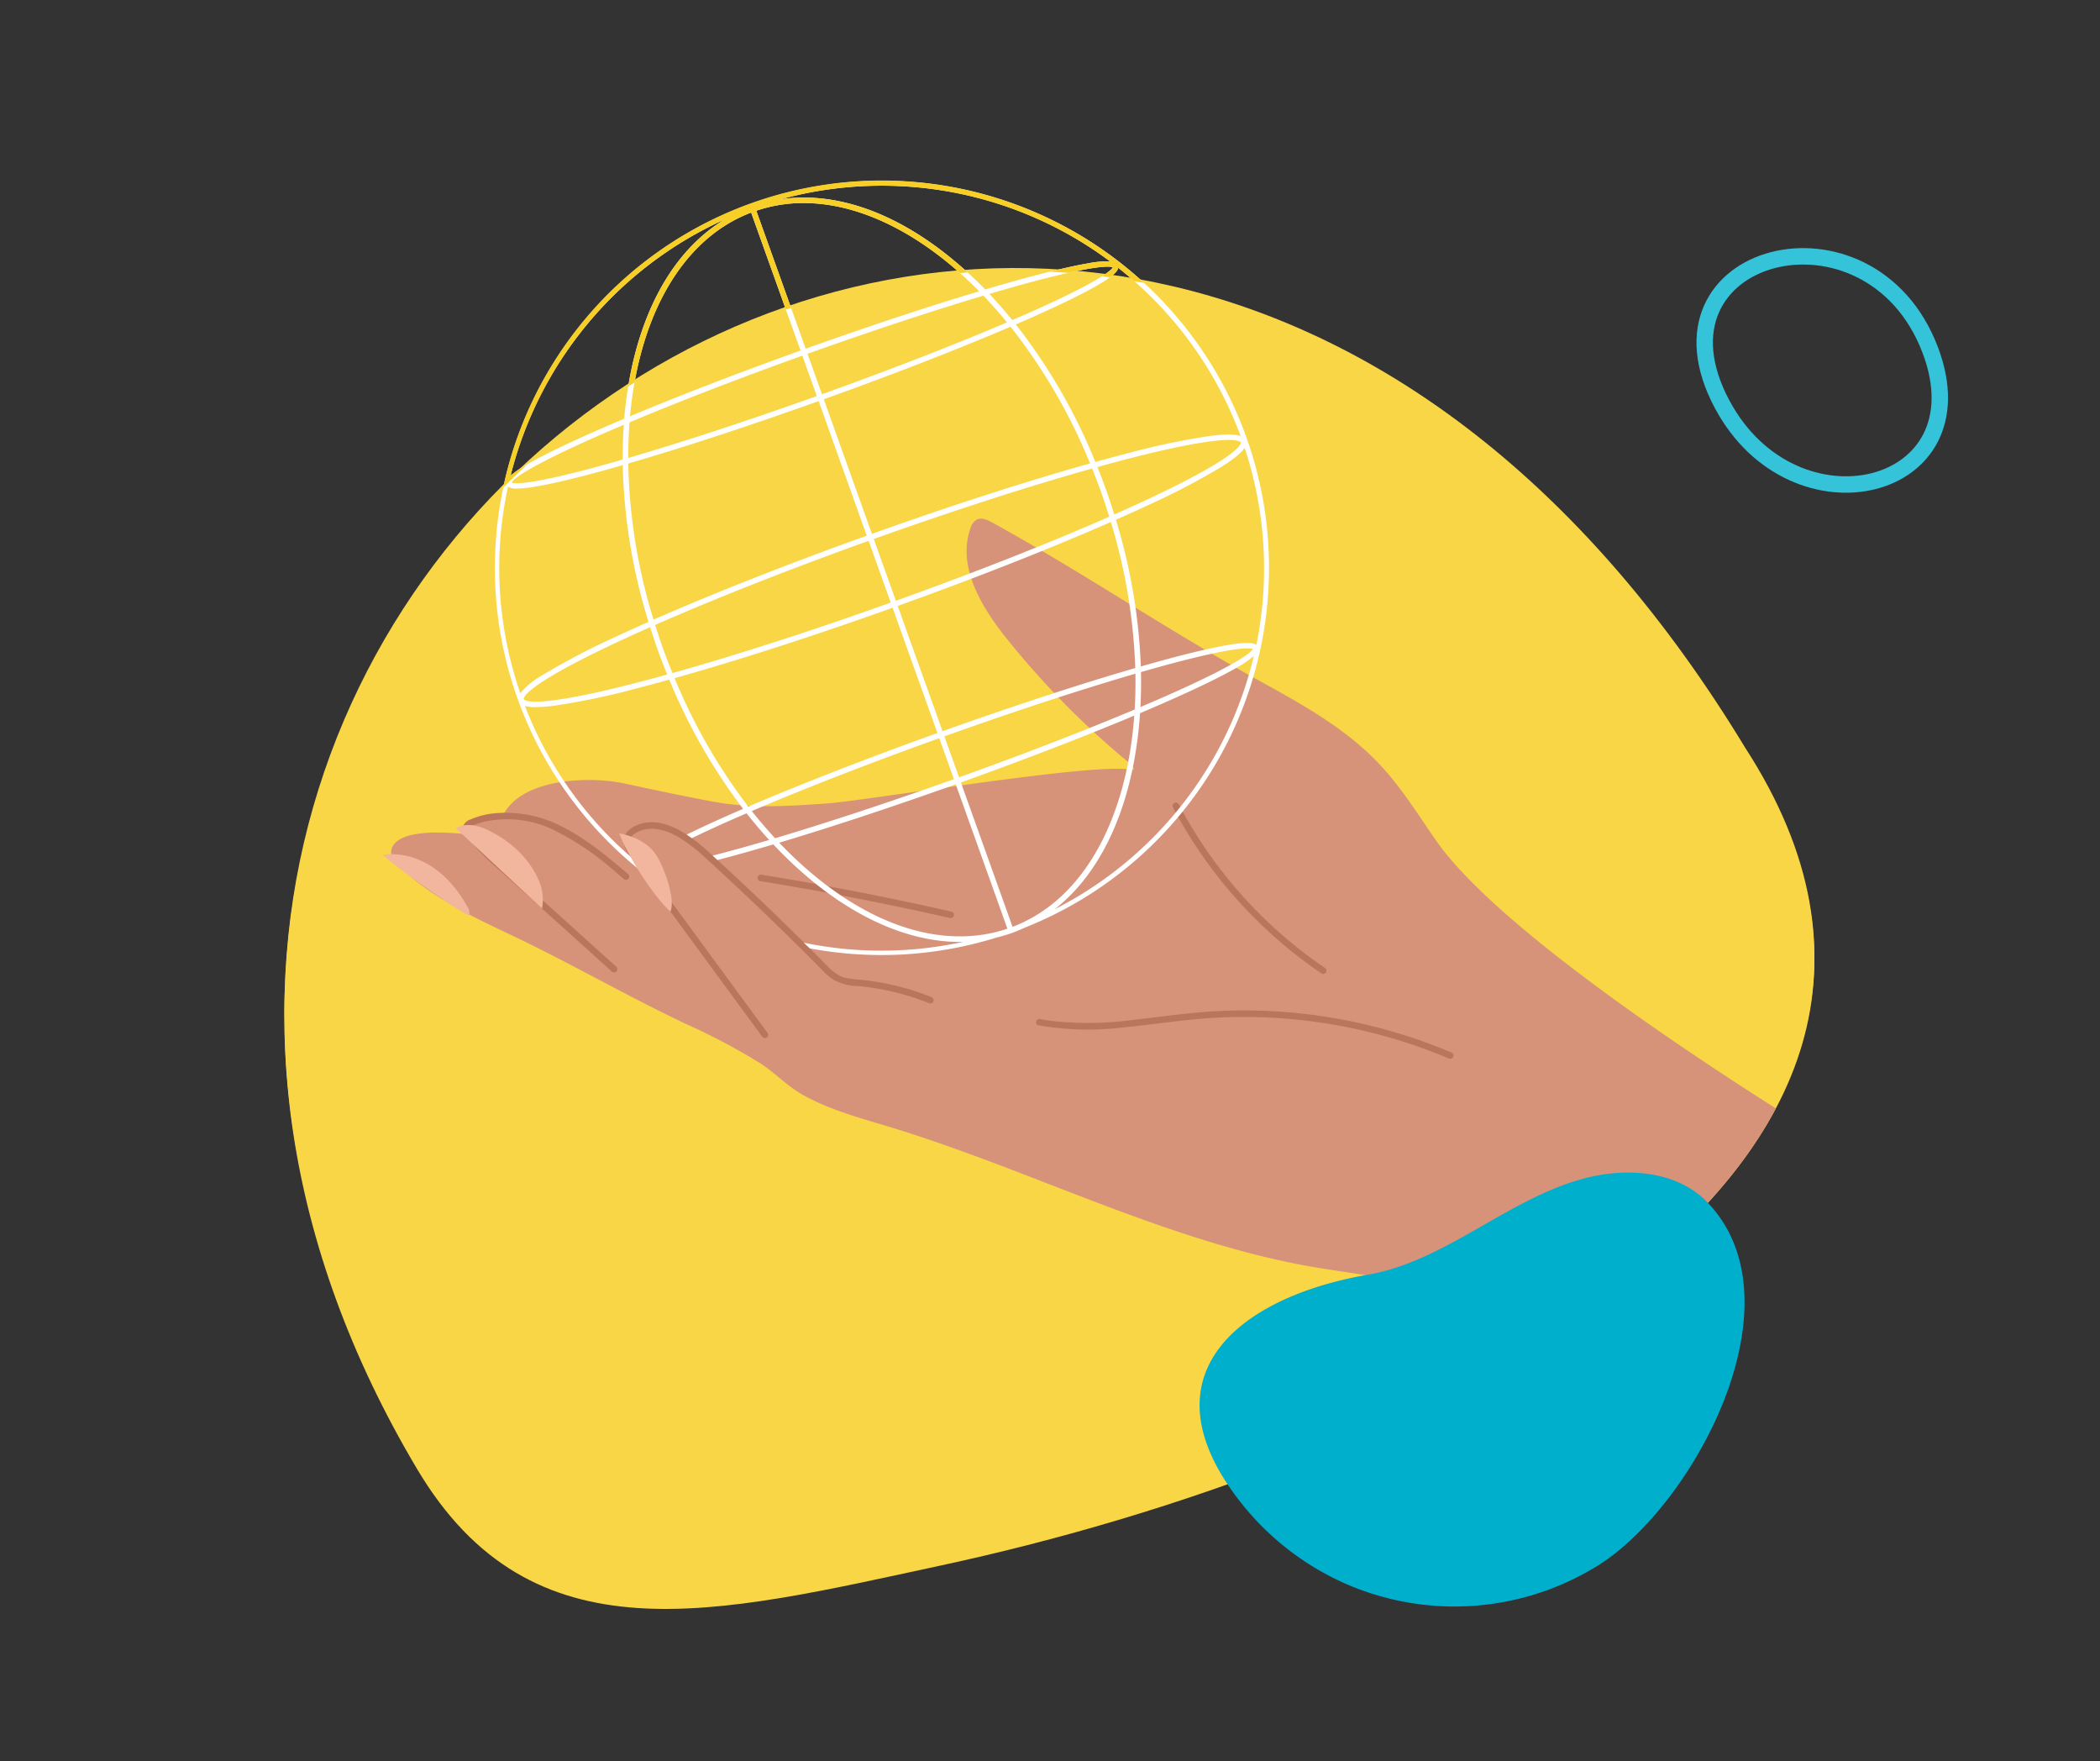 <svg xmlns="http://www.w3.org/2000/svg" width="384" height="322" viewBox="0 0 384 322">
  <rect x="0" y="0" width="384" height="322" fill="#333333" stroke="none"/>
  <g id="Group_7579" data-name="Group 7579" transform="translate(-768 -6113)">
    <path id="Path_40157" data-name="Path 40157" d="M856.883,546.7c21.031,35.408,54.432,26.588,95.878,17.67,85.946-18.5,197.547-70.921,147.016-148.964C983.9,224.329,758.484,381.064,856.883,546.7Z" transform="translate(-12.642 5834.316)" fill="#f9d645"/>
    <g id="Group_6625" data-name="Group 6625" transform="matrix(0.602, 0.799, -0.799, 0.602, 1102.738, 6150.778)">
      <path id="Path_1409" data-name="Path 1409" d="M-7.011-28.27C20.5-23.995,34.726-56.833,7.907-64.626-21.869-73.277-38.472-33.158-7.011-28.27" transform="translate(23.969 65.844)" fill="none" stroke="#35c3d9" stroke-width="3"/>
    </g>
    <g id="Group_6648" data-name="Group 6648" transform="translate(243.826 5810.227)">
      <path id="Path_40157-2" data-name="Path 40157" d="M600.413,571.289c21.031,35.408,54.432,26.588,95.878,17.67,85.946-18.5,197.547-70.921,147.016-148.964C727.43,248.918,502.014,405.653,600.413,571.289Z" fill="#f9d645"/>
      <path id="Path_40216" data-name="Path 40216" d="M786.707,456.352c-3.294-4.766-6.374-9.725-10.353-13.935-6.124-6.481-14.075-10.881-21.889-15.177-16.714-9.188-32.151-19.758-48.865-28.946-.894-.491-1.989-.988-2.882-.494a2.724,2.724,0,0,0-1.093,1.567c-2.451,6.94,1.953,14.312,6.55,20.059a155.772,155.772,0,0,0,22.232,22.613s1.975,1.736.548,1.448c-6.688-1.35-48.131,5.656-55.7,6.182-6.763.47-13.609.936-20.281-.268-5.466-.986-11.407-2.282-16.84-3.436S619.688,444.7,616.1,451.92a15.409,15.409,0,0,0-5.883,1.3,1.329,1.329,0,0,0-.727.622c-.124.288.131.845.584,1.515a50.521,50.521,0,0,0-7.148-.363c-2.562.122-5.908.553-6.969,2.543-.888,1.668.747,3.122.747,3.122,5.714,5.816,13.25,9.419,20.62,12.906,11.011,5.21,21.292,11.209,32.3,16.419a114.626,114.626,0,0,1,13.587,7.191c2.691,1.749,4.872,4.121,7.666,5.7,5.178,2.929,11.026,4.4,16.711,6.148,25.351,7.81,49.9,20.6,76.012,25.259,6.593,1.176,13.328,1.75,19.713,3.77,2.525.8,11.1,5.319,20.554,10.491,20.064-12.226,36.3-26.657,45.039-43.132C830.316,493.635,797.028,471.28,786.707,456.352Z" fill="#d6937a"/>
      <path id="Path_40203" data-name="Path 40203" d="M664.551,491.652l-6.836-9.316-6.8-9.272-6.836-9.316-3.4-4.636a6.107,6.107,0,0,1-1.241-2.223,1.624,1.624,0,0,1,.708-1.643,5.7,5.7,0,0,1,4.019-.91,10.865,10.865,0,0,1,4.2,1.568,25.733,25.733,0,0,1,3.861,2.858c1.366,1.2,2.69,2.444,4.023,3.677q4.133,3.824,8.188,7.729t8.031,7.892q.988.993,1.973,1.989a14.977,14.977,0,0,0,1.846,1.659,9.388,9.388,0,0,0,4.873,1.344,46.477,46.477,0,0,1,10.505,2.24q1.251.423,2.477.914a.6.6,0,0,0,.738-.417v0a.615.615,0,0,0-.42-.739,47.288,47.288,0,0,0-10.572-2.865q-1.384-.206-2.778-.336a14.952,14.952,0,0,1-2.492-.351c-1.658-.438-2.773-1.735-3.936-2.91q-4.038-4.076-8.158-8.07-4.1-3.973-8.282-7.864-2.091-1.944-4.2-3.868a36.2,36.2,0,0,0-3.927-3.189c-2.558-1.745-5.817-3.182-8.938-2.174-1.49.481-3.126,1.573-2.96,3.353a5.118,5.118,0,0,0,1.06,2.44c.557.786,1.138,1.555,1.708,2.332l6.967,9.495,6.934,9.45,6.934,9.45,1.7,2.318a.617.617,0,0,0,.822.215.605.605,0,0,0,.216-.822Z" fill="#ba765c"/>
      <path id="Path_40204" data-name="Path 40204" d="M636.886,479.524l-11.728-10.581-5.864-5.29c-1.811-1.634-3.665-3.231-5.433-4.911-.59-.56-1.156-1.146-1.7-1.75-.292-.323-.577-.651-.852-.988-.26-.318-.4-.5-.646-.851a6.076,6.076,0,0,1-.489-.807l-.043-.091c-.037-.078.048.141.009.021-.016-.049-.036-.1-.051-.146s-.017-.092-.033-.135c-.038-.1.016.157.008.051a.468.468,0,0,0,0-.074c.019.013-.028.167-.011.092.008-.037.033-.045,0-.013-.068.069.059-.063.026-.03a.935.935,0,0,1,.108-.1,2.924,2.924,0,0,1,.625-.3,14.149,14.149,0,0,1,1.572-.54,19.431,19.431,0,0,1,13.033,1.429,50.806,50.806,0,0,1,11.471,7.824q.663.558,1.325,1.121a.616.616,0,0,0,.849,0,.607.607,0,0,0,0-.849c-3.689-3.128-7.43-6.3-11.761-8.516a22.143,22.143,0,0,0-13.746-2.5,15.291,15.291,0,0,0-3.365,1,2.02,2.02,0,0,0-1.286,1.121,1.323,1.323,0,0,0,.038.792,6.27,6.27,0,0,0,1.072,1.8,26.683,26.683,0,0,0,1.739,2.03c1.474,1.569,3.125,2.963,4.722,4.4l6.049,5.457,12.025,10.848,1.484,1.339a.6.6,0,0,0,.849-.849Z" fill="#ba765c"/>
      <path id="Path_40205" data-name="Path 40205" d="M663.147,463.85q6.827,1.11,13.625,2.384,6.75,1.266,13.467,2.693,3.817.811,7.624,1.675a.614.614,0,0,0,.739-.419.608.608,0,0,0-.42-.739q-6.746-1.53-13.526-2.9-6.732-1.356-13.495-2.551-3.843-.678-7.7-1.3a.619.619,0,0,0-.739.419.6.6,0,0,0,.42.739Z" fill="#ba765c"/>
      <path id="Path_40206" data-name="Path 40206" d="M714.064,490.225a52.977,52.977,0,0,0,15.227.412c5.082-.474,10.128-1.289,15.219-1.673a96.185,96.185,0,0,1,42.9,6.627q.824.33,1.642.677a.62.62,0,0,0,.822-.215.6.6,0,0,0-.214-.821h0a97.323,97.323,0,0,0-42.95-7.607c-5.087.264-10.123,1.027-15.182,1.584a60.5,60.5,0,0,1-15.3.179q-.93-.135-1.849-.318c-.755-.149-1.078,1.008-.319,1.158Z" fill="#ba765c"/>
      <path id="Path_40207" data-name="Path 40207" d="M766.424,479.709A82.827,82.827,0,0,1,739.711,449.8a.6.6,0,0,0-1.037.606,84.1,84.1,0,0,0,27.144,30.336.6.6,0,0,0,.606-1.037h0Z" fill="#ba765c"/>
      <path id="Path_40217" data-name="Path 40217" d="M737.364,358.461a70.8,70.8,0,1,0-95.4,104.017l.492-.632a69.924,69.924,0,0,1-22.293-30.008,7.552,7.552,0,0,0,1.981.207,27.339,27.339,0,0,0,3.417-.26,131.374,131.374,0,0,0,14.882-3.122c1.946-.5,3.993-1.049,6.109-1.637a104.892,104.892,0,0,0,13.5,23.62c-3.961,1.71-7.455,3.3-10.306,4.71.491.344.942.65.942.65,2.8-1.367,6.183-2.9,10-4.546q2,2.547,4.134,4.875c-3.8,1.118-7.287,2.085-10.339,2.858l.876.806c3.04-.781,6.487-1.744,10.226-2.85a73.888,73.888,0,0,0,7.574,7.053c8.856,7.108,18,10.774,26.539,10.774.222,0,.443-.022.666-.026a70.219,70.219,0,0,1-29.211.172l1.1,1.034a71.264,71.264,0,0,0,13.134,1.218h0a70.755,70.755,0,0,0,21.083-3.222,28.062,28.062,0,0,0,2.726-.8c.807-.289,1.592-.625,2.364-.986a70.783,70.783,0,0,0,25.8-113.9Zm16.545,62.211c-.524-.394-1.815-.549-5.234.03-3.018.51-7.233,1.509-12.533,2.967-1.085.3-2.213.618-3.362.947a104.819,104.819,0,0,0-4.553-26.819c2.009-.889,3.939-1.762,5.761-2.611a131.342,131.342,0,0,0,13.483-7.03c2.607-1.634,3.8-2.734,4.292-3.519a70.14,70.14,0,0,1,2.146,36.035Zm-54.028,25.153c11.623-4.168,22.587-8.4,31.7-12.224-1.374,18.836-9.2,33.661-22.255,38.615Zm-.337-.943-2.681-7.489c12.709-4.544,24.922-8.543,34.929-11.453q.059,3.339-.135,6.544C722.461,436.354,711.313,440.661,699.544,444.882Zm-60.255-64.895c9.066-3.809,20.032-8.043,31.6-12.191l2.643,7.385c-12.541,4.479-24.593,8.431-34.48,11.313Q639.049,383.171,639.289,379.987Zm-1.252,6.8c-.974.281-1.934.555-2.861.813-14.62,4.073-17.07,3.577-17.454,3.39l0,0c.177-.388,1.762-2.325,15.645-8.452,1.546-.683,3.181-1.387,4.878-2.106Q638.02,383.561,638.037,386.788Zm70.273-25.08c-9.469,4.047-21.295,8.641-33.833,13.136l-2.643-7.386c11.575-4.133,22.737-7.82,32.162-10.629Q706.2,359.134,708.31,361.708Zm-3.221-5.2c1.768-.522,3.479-1.015,5.108-1.469,14.621-4.073,17.07-3.578,17.454-3.39-.177.389-1.757,2.326-15.641,8.455-.882.39-1.8.787-2.729,1.188Q707.246,358.788,705.089,356.506Zm28.476,37.768c-1.783.832-3.672,1.687-5.635,2.557-.476-1.526-.974-3.052-1.518-4.573-.5-1.385-1.024-2.748-1.566-4.1,2.063-.572,4.058-1.108,5.958-1.6,10.619-2.724,15.679-3.352,18.079-3.352,1.96,0,2.159.417,2.173.452C751.087,383.748,751.6,385.866,733.565,394.274Zm-8.1-1.68c.554,1.55,1.058,3.1,1.538,4.645-11,4.84-24.557,10.184-39.014,15.366l-4.042-11.292c14.473-5.167,28.346-9.64,39.924-12.884C724.426,389.8,724.963,391.183,725.468,392.594Zm-41.855,7.777-8.8-24.6c12.7-4.555,24.622-9.188,34.146-13.267A103.276,103.276,0,0,1,723.5,387.495C711.917,390.741,698.062,395.209,683.613,400.371ZM671.5,366.524,662.471,341.3a26.866,26.866,0,0,1,8.628-1.409h0c10.679,0,22.08,5.944,32.119,16.137C693.89,358.817,682.924,362.444,671.5,366.524Zm-9.972-24.892,9.029,25.23c-11.418,4.094-22.2,8.25-31.18,12.012C641.025,360.691,648.788,346.465,661.528,341.632Zm12.338,34.474,8.8,24.6c-14.44,5.18-27.982,10.517-38.991,15.353a103.29,103.29,0,0,1-4.62-28.544C649.01,384.625,661.158,380.645,673.866,376.106Zm9.142,25.544,4.042,11.292c-14.466,5.164-28.333,9.636-39.907,12.879-.611-1.5-1.2-3.021-1.757-4.567-.505-1.411-.968-2.821-1.411-4.229C654.981,412.183,668.542,406.835,683.008,401.65Zm44.294-3.444a103.849,103.849,0,0,1,4.463,26.7c-10.066,2.92-22.369,6.948-35.238,11.545l-8.2-22.9C702.761,408.373,716.3,403.04,727.3,398.206Zm5.506,27.44c.956-.275,1.9-.543,2.811-.8,14.787-4.112,17.246-3.6,17.628-3.412-.175.39-1.752,2.349-15.79,8.549-1.509.667-3.1,1.353-4.751,2.053Q732.875,428.891,732.808,425.646Zm18.219-43.163c-.87-.3-2.489-.408-5.59-.011a131.5,131.5,0,0,0-14.882,3.122c-1.941.5-3.981,1.047-6.09,1.632a104.329,104.329,0,0,0-14.543-25.141c1.109-.479,2.193-.952,3.231-1.414,4.972-2.214,8.826-4.1,11.457-5.6,3.108-1.777,3.946-2.709,4.043-3.34A70.079,70.079,0,0,1,751.027,382.483Zm-65.635-45.762a69.615,69.615,0,0,1,41.758,13.835,18.127,18.127,0,0,0-4.025.363c-2.987.507-7.161,1.5-12.407,2.943-2.019.557-4.155,1.169-6.39,1.831a73.186,73.186,0,0,0-6.63-6.045c-10.339-8.3-21.064-11.887-30.768-10.445A69.962,69.962,0,0,1,685.392,336.721Zm-28.71,6.17c-8.375,5.057-14.361,14.614-17.079,27.548a73.129,73.129,0,0,0-1.289,8.88c-2.148.906-4.186,1.788-6.1,2.639-4.972,2.214-8.826,4.1-11.457,5.6a19.35,19.35,0,0,0-3.218,2.163A70.052,70.052,0,0,1,656.682,342.891Zm-41.216,63.756a70.131,70.131,0,0,1,1.6-14.893,2.837,2.837,0,0,0,1.651.337,22.048,22.048,0,0,0,3.522-.381c2.987-.507,7.161-1.5,12.407-2.943,1.095-.3,2.233-.624,3.4-.958a104.253,104.253,0,0,0,4.712,28.66c-2,.885-3.927,1.756-5.743,2.6a131.649,131.649,0,0,0-13.484,7.03,14.819,14.819,0,0,0-4.215,3.4A69.907,69.907,0,0,1,615.466,406.647ZM640.2,427.691c-19.277,4.95-20.222,2.986-20.252,2.9s-.546-2.2,17.491-10.612c1.777-.828,3.659-1.68,5.615-2.547.439,1.388.9,2.776,1.392,4.16.544,1.522,1.128,3.017,1.728,4.5C644.106,426.664,642.1,427.2,640.2,427.691Zm7.326-.934c11.575-3.246,25.422-7.711,39.862-12.87l8.2,22.9c-12.906,4.629-25.06,9.366-34.586,13.448A103.707,103.707,0,0,1,647.526,426.757Zm14.116,24.292c9.465-4.049,21.5-8.735,34.279-13.319l2.68,7.489c-11.841,4.229-23.222,7.979-32.7,10.8Q663.705,453.651,661.642,451.049Zm12.144,12.371a72.86,72.86,0,0,1-7.128-6.588c9.408-2.809,20.624-6.509,32.281-10.67l9.445,26.393C697.839,476.109,685.577,472.883,673.786,463.42Zm43.257,5.574c6.877-5.387,11.814-14.174,14.212-25.583a74.043,74.043,0,0,0,1.378-10.251c2.1-.889,4.1-1.755,5.98-2.591,5.02-2.235,8.913-4.139,11.569-5.659a19.33,19.33,0,0,0,3.26-2.2A70.032,70.032,0,0,1,717.043,468.994Z" fill="#fff"/>
      <path id="Path_40218" data-name="Path 40218" d="M620.678,387.605a19.036,19.036,0,0,0-3.137,2.116,70.052,70.052,0,0,1,39.141-46.83c-8.375,5.057-14.361,14.614-17.079,27.548-.207.982-.385,1.981-.551,2.986.383-.248.771-.488,1.157-.731,2.7-15.184,10.063-26.792,21.319-31.062l6.348,17.738c.316-.109.634-.211.95-.317L662.471,341.3a26.866,26.866,0,0,1,8.628-1.409h0c9.448,0,19.46,4.66,28.6,12.792.472-.038.946-.067,1.419-.1q-1.68-1.536-3.418-2.932c-10.339-8.3-21.064-11.887-30.768-10.445a69.927,69.927,0,0,1,60.22,11.353,18.127,18.127,0,0,0-4.025.363c-1.873.318-4.212.826-6.989,1.517q1.692.086,3.389.218c6.451-1.444,7.845-1.144,8.126-1.007-.078.171-.427.641-1.969,1.633.478.06.957.133,1.435.2,1.091-.8,1.473-1.341,1.536-1.748,1,.786,1.964,1.606,2.916,2.444q.9.158,1.8.326a70.765,70.765,0,0,0-117.2,37.421Q618.376,389.709,620.678,387.605Z" fill="#f8cf27"/>
      <path id="Path_40208" data-name="Path 40208" d="M623.283,468.867a8.61,8.61,0,0,0-.568-5.083c-2.621-6.125-8.375-8.882-10.163-9.62-1.54-.635-3.66-.862-5.026.037Z" fill="#f2b59e"/>
      <path id="Path_40209" data-name="Path 40209" d="M594.172,459.056c4.206,3.738,15.783,11.554,15.832,11.057a3.37,3.37,0,0,0-.113-1.126C603.485,457.048,594.172,459.056,594.172,459.056Z" fill="#f2b59e"/>
      <path id="Path_40211" data-name="Path 40211" d="M637.4,455.137c1.552,4.113,6.126,11.321,9.362,14.3,1.037-2.34-1.337-8.73-2.886-10.768C641.6,455.672,637.4,455.137,637.4,455.137Z" fill="#f2b59e"/>
    </g>
    <path id="Path_40157-3" data-name="Path 40157" d="M2.481,12.324c-4.247,6.863-2.55,15.983,1.387,23.028C10.852,47.847,24.635,56.2,30.377,69.22c9.652,21.885,27.582,35.432,45.343,13.407A50.2,50.2,0,0,0,86.3,58.972,49.675,49.675,0,0,0,72.158,15.927C57.782,1.492,15.993-9.51,2.481,12.324" transform="translate(1092.685 6333.301) rotate(104)" fill="#00afcc"/>
    <rect id="Rectangle_5878" data-name="Rectangle 5878" width="384" height="322" transform="translate(768 6113)" fill="none"/>
  </g>
</svg>
